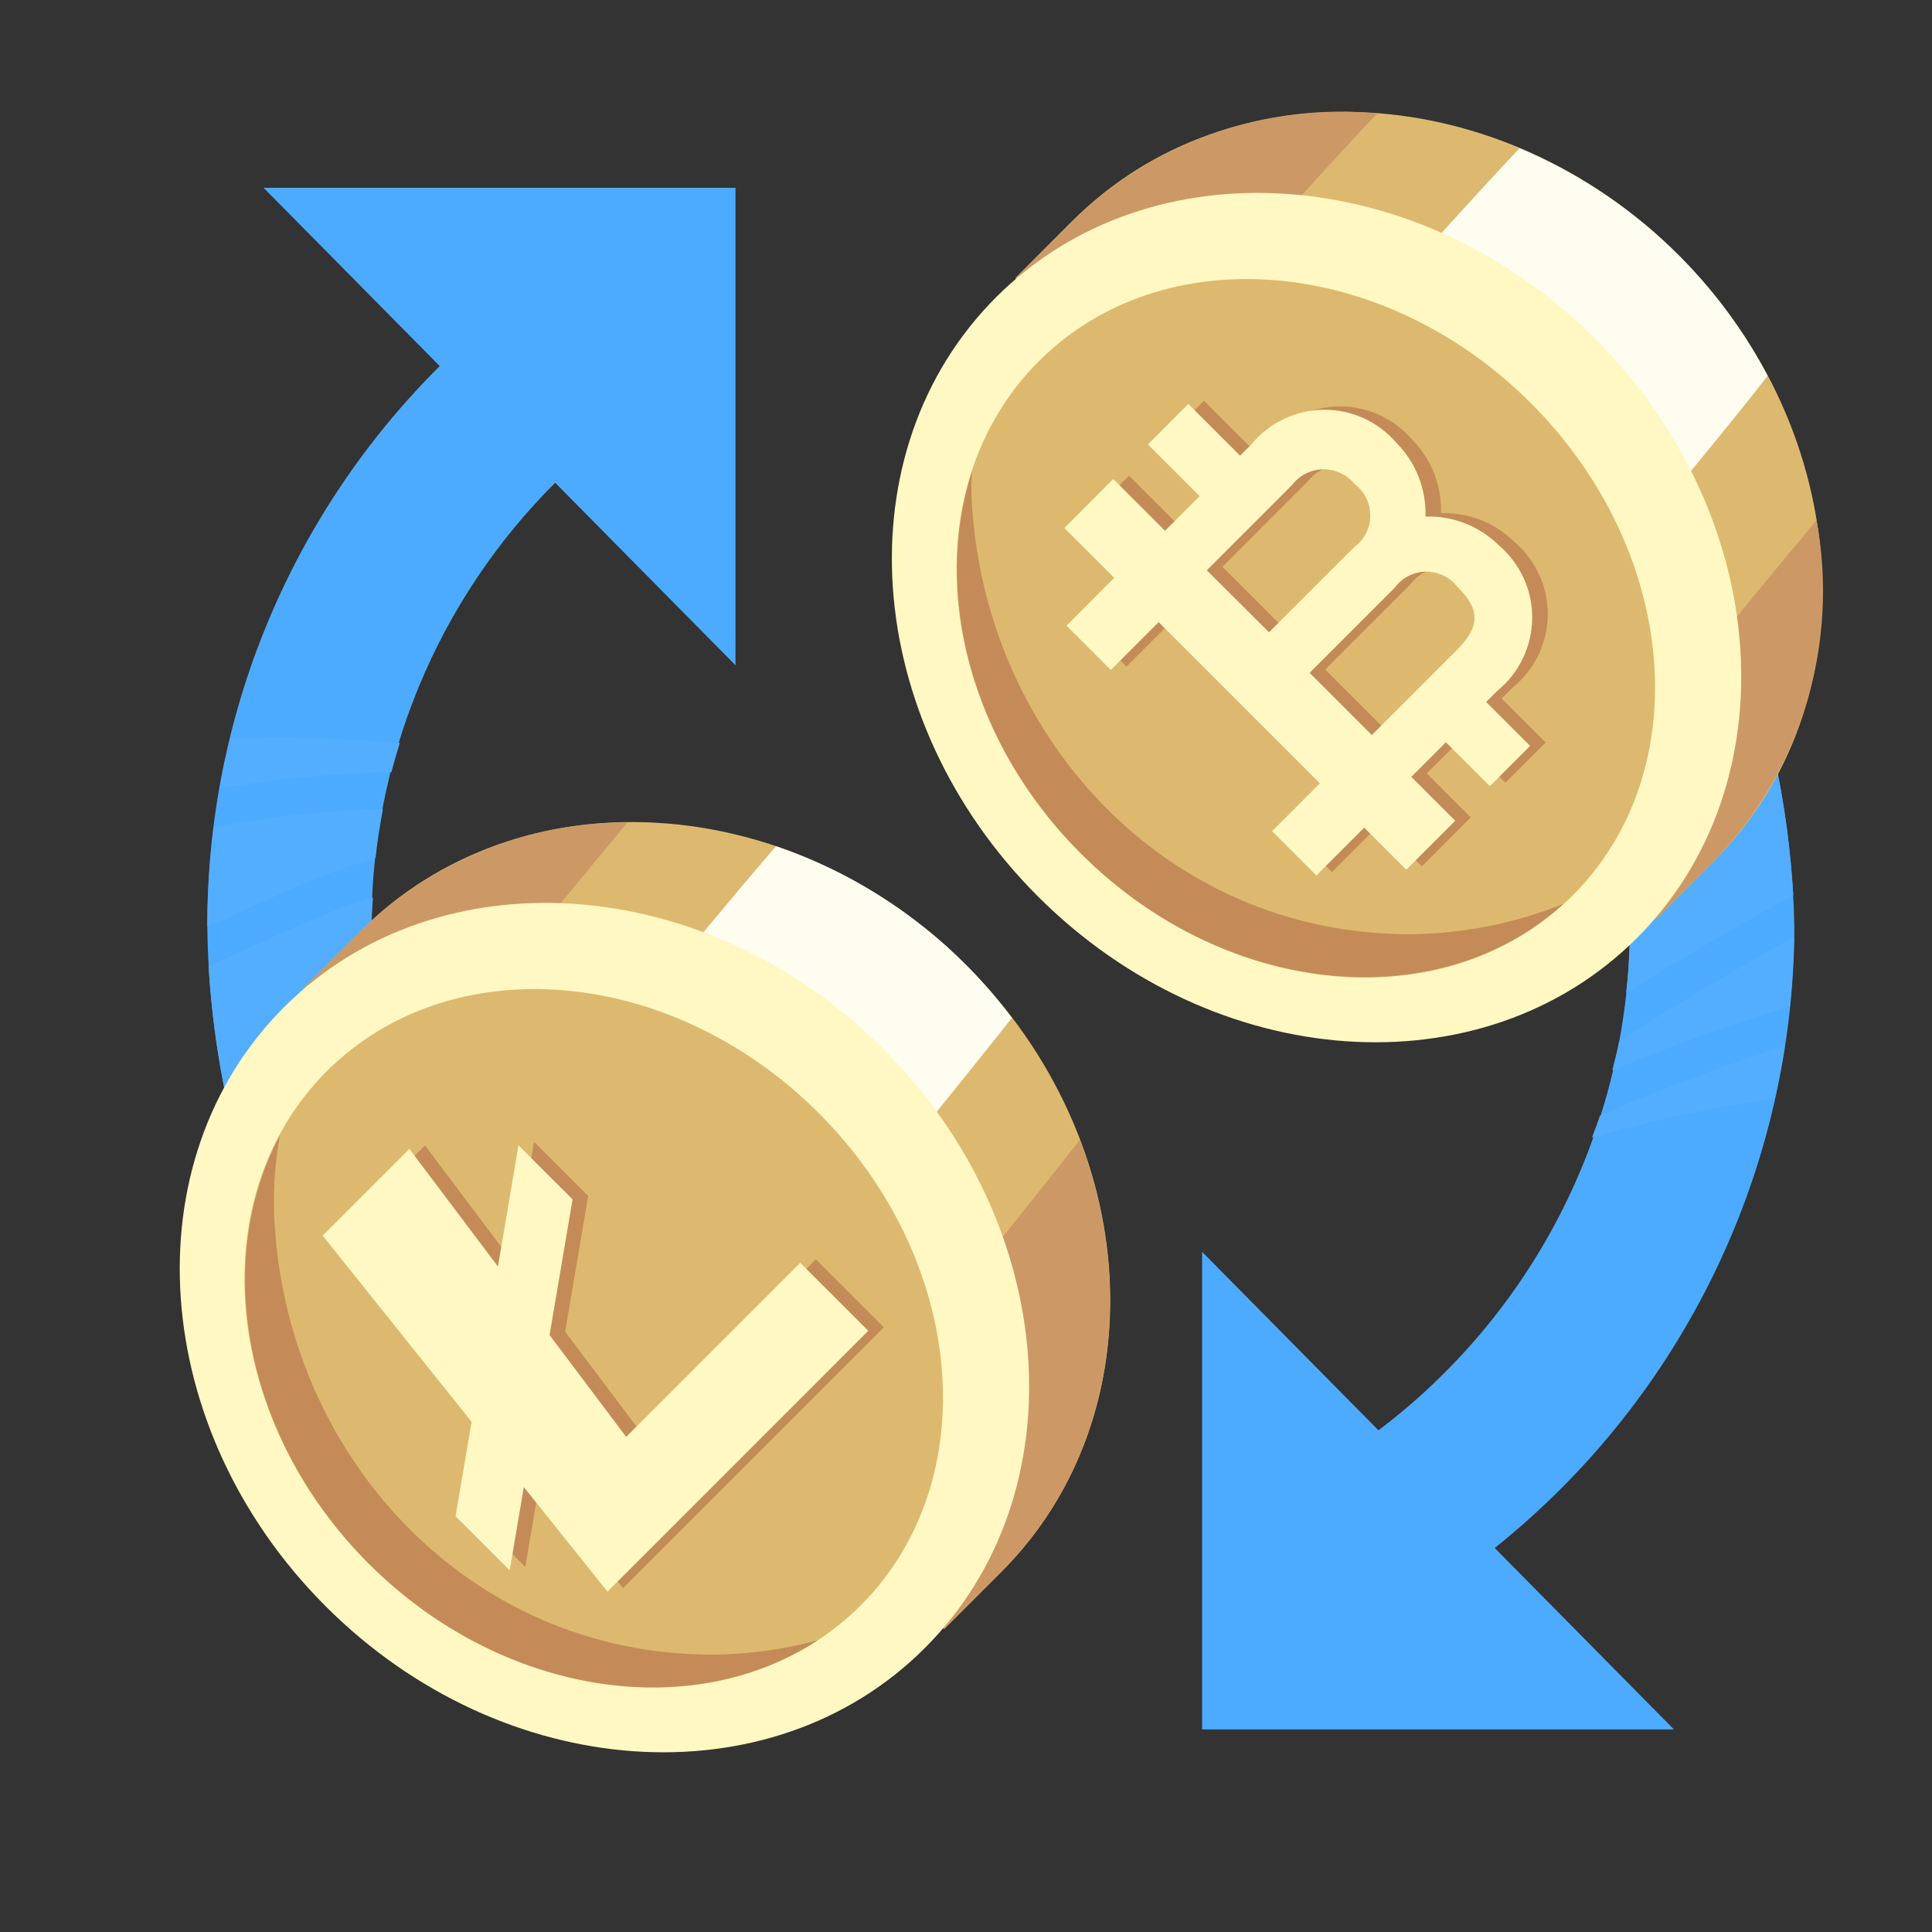 <svg width="88" height="88" viewBox="0 0 88 88" fill="none" xmlns="http://www.w3.org/2000/svg">
<rect x="0" y="0" width="88" height="88" fill="#333333" stroke="none"/>
<path d="M74.232 42.95C74.111 47.271 73.019 51.51 71.038 55.353C69.057 59.196 66.237 62.543 62.787 65.149L54.754 57.019V78.773H76.247L68.082 70.509C72.327 67.116 75.756 62.814 78.118 57.919C80.481 53.025 81.715 47.664 81.731 42.229C81.687 39.836 81.427 37.452 80.952 35.106L74.232 42.95Z" fill="#4DABFF"/>
<path d="M81.68 40.759C81.56 38.861 81.317 36.973 80.952 35.106L74.232 42.95C74.209 43.706 74.155 44.46 74.071 45.212C76.564 43.654 79.114 42.193 81.68 40.759Z" fill="#54AEFF"/>
<path d="M81.523 45.845C81.63 44.796 81.705 43.741 81.719 42.677C79.023 44.191 76.352 45.745 73.752 47.42C73.669 47.869 73.544 48.305 73.439 48.748C76.084 47.645 78.782 46.676 81.523 45.845ZM80.832 50.048C81.008 49.259 81.168 48.465 81.291 47.662C78.434 48.569 75.624 49.621 72.875 50.816C72.767 51.155 72.634 51.484 72.514 51.813C75.237 51.011 78.018 50.421 80.832 50.048Z" fill="#54AEFF"/>
<path d="M75.438 41.853L78.042 39.248C85.234 32.057 84.523 19.693 76.469 11.633C68.415 3.572 56.044 2.868 48.852 10.06L46.249 12.663L75.438 41.853Z" fill="#DDB96F"/>
<path d="M52.503 16.657C54.706 14.063 56.947 11.499 59.228 8.965C60.381 7.686 61.548 6.42 62.73 5.168C60.201 4.924 57.648 5.236 55.251 6.081C52.854 6.926 50.67 8.284 48.852 10.06L46.249 12.663L51.483 17.898C51.825 17.484 52.159 17.062 52.503 16.657ZM82.519 23.97C79.837 27.155 77.237 30.407 74.615 33.641C73.512 34.999 72.402 36.352 71.285 37.7L75.438 41.853L78.042 39.248C80.01 37.219 81.463 34.748 82.28 32.043C83.098 29.337 83.256 26.475 82.741 23.696C82.665 23.786 82.595 23.881 82.519 23.97Z" fill="#CC9966"/>
<path d="M71.118 28.647C73.717 25.435 76.376 22.268 78.977 19.057C79.496 18.418 80.001 17.77 80.511 17.124C78.061 12.462 74.068 8.796 69.213 6.754C67.238 8.847 65.314 10.992 63.395 13.132C61.062 15.739 58.761 18.372 56.492 21.034C56.206 21.37 55.928 21.718 55.649 22.063L67.115 33.53C68.462 31.913 69.796 30.285 71.118 28.647Z" fill="#FFFDF0"/>
<path d="M16.932 42.669C16.932 42.522 16.921 42.378 16.921 42.229C16.91 38.47 17.644 34.746 19.079 31.272C20.515 27.798 22.625 24.643 25.287 21.989L33.501 30.302V8.554H12.005L20.029 16.674C16.662 20.022 13.993 24.004 12.175 28.391C10.358 32.778 9.429 37.481 9.443 42.229C9.474 44.703 9.735 47.169 10.222 49.595L16.932 42.669Z" fill="#4DABFF"/>
<path d="M16.987 40.88C16.585 41.004 16.184 41.129 15.783 41.281C13.643 42.084 11.591 43.096 9.5 44.014C9.617 45.889 9.858 47.753 10.222 49.595L16.932 42.669C16.932 42.522 16.921 42.378 16.921 42.229C16.921 41.776 16.966 41.331 16.987 40.88Z" fill="#54AEFF"/>
<path d="M9.734 37.693C9.545 39.19 9.447 40.698 9.443 42.207C11.398 41.335 13.328 40.402 15.333 39.65C15.922 39.428 16.513 39.242 17.105 39.075C17.186 38.327 17.303 37.596 17.441 36.866C14.852 36.915 12.274 37.192 9.734 37.693ZM10.49 33.646C10.308 34.394 10.136 35.149 10.001 35.913C12.587 35.456 15.205 35.206 17.831 35.165C17.943 34.718 18.08 34.278 18.212 33.838C15.643 33.631 13.065 33.567 10.49 33.646Z" fill="#54AEFF"/>
<path d="M43.003 74.202L45.608 71.597C52.8 64.406 52.089 52.042 44.034 43.982C35.979 35.922 23.61 35.216 16.422 42.408L13.817 45.013L43.003 74.202Z" fill="#DDB96F"/>
<path d="M28.582 37.463C24.035 37.443 19.665 39.22 16.422 42.408L13.817 45.013L18.473 49.666C21.892 45.646 25.199 41.519 28.582 37.463Z" fill="#CC9966"/>
<path d="M33.036 63.126C34.549 61.107 35.949 58.994 37.523 57.019C40.373 53.465 43.256 49.937 46.088 46.369C45.457 45.525 44.769 44.725 44.029 43.976C41.591 41.522 38.62 39.663 35.347 38.544C31.027 43.563 26.926 48.783 22.634 53.828L32.552 63.745C32.713 63.543 32.874 63.337 33.036 63.126Z" fill="#FFFDF0"/>
<path d="M41.932 60.901L41.794 61.064L41.777 61.089L41.37 61.64C40.971 62.185 40.58 62.733 40.186 63.28C39.227 64.621 38.246 65.947 37.245 67.256C37.08 67.469 36.908 67.7 36.735 67.933L43.003 74.202L45.608 71.597C50.697 66.508 51.812 58.831 49.184 51.92C46.802 54.942 44.411 57.96 41.932 60.901Z" fill="#CC9966"/>
<path d="M42.126 75.065C49.138 68.053 48.288 55.834 40.228 47.774C32.168 39.714 19.949 38.864 12.937 45.876C5.925 52.888 6.775 65.106 14.836 73.166C22.896 81.227 35.114 82.077 42.126 75.065Z" fill="#FFF8C2"/>
<path d="M39.205 73.121C44.868 67.458 44.014 57.422 37.297 50.705C30.58 43.988 20.544 43.134 14.881 48.797C9.218 54.46 10.072 64.496 16.789 71.213C23.506 77.93 33.542 78.784 39.205 73.121Z" fill="#DDB96F"/>
<path d="M74.561 42.725C81.573 35.713 80.723 23.494 72.663 15.434C64.603 7.374 52.384 6.524 45.373 13.536C38.361 20.548 39.211 32.766 47.271 40.826C55.331 48.887 67.549 49.736 74.561 42.725Z" fill="#FFF8C2"/>
<path d="M71.639 40.78C77.302 35.117 76.448 25.081 69.731 18.364C63.014 11.647 52.978 10.793 47.315 16.456C41.652 22.119 42.506 32.155 49.223 38.872C55.94 45.589 65.976 46.443 71.639 40.78Z" fill="#DDB96F"/>
<path d="M29.232 65.292L25.742 60.657L26.791 54.474L24.327 52.011L23.39 57.532L19.357 52.175L15.406 56.126L22.19 64.606L21.461 68.908L23.927 71.373L24.57 67.579L28.38 72.341L40.259 60.462L37.16 57.363L29.232 65.292ZM57.708 20.093L57.194 20.605L54.839 18.25L52.996 20.092L55.353 22.447L53.781 24.02L51.425 21.665L50.984 22.106L49.201 23.894L51.474 26.165L49.289 28.345L51.306 30.363L53.485 28.184L60.83 35.526L58.651 37.705L60.668 39.722L62.846 37.543L64.763 39.46L65.205 39.019L66.992 37.23L64.99 35.23L66.566 33.653L68.569 35.655L70.403 33.819L68.4 31.817L68.918 31.301C69.405 30.903 69.8 30.402 70.073 29.834C70.346 29.267 70.491 28.646 70.498 28.016C70.505 27.386 70.374 26.762 70.114 26.189C69.854 25.615 69.471 25.105 68.992 24.696C68.553 24.258 68.028 23.915 67.451 23.687C66.874 23.46 66.257 23.352 65.637 23.372C65.656 22.752 65.548 22.134 65.32 21.557C65.092 20.98 64.749 20.455 64.311 20.016C63.901 19.537 63.392 19.155 62.818 18.895C62.245 18.635 61.621 18.504 60.991 18.512C60.362 18.519 59.741 18.665 59.174 18.938C58.607 19.211 58.106 19.605 57.708 20.093ZM62.422 21.907C62.643 22.076 62.823 22.294 62.945 22.545C63.068 22.795 63.13 23.07 63.127 23.349C63.123 23.628 63.055 23.902 62.927 24.149C62.799 24.397 62.615 24.611 62.389 24.774L58.513 28.65L55.682 25.817L59.557 21.94C59.724 21.719 59.939 21.54 60.186 21.415C60.433 21.29 60.705 21.224 60.981 21.22C61.258 21.217 61.532 21.278 61.781 21.397C62.031 21.516 62.25 21.691 62.422 21.907ZM67.103 26.588C68.071 27.556 68.198 28.325 67.07 29.454L63.196 33.33L60.361 30.497L64.237 26.621C64.401 26.396 64.615 26.212 64.862 26.084C65.109 25.956 65.383 25.887 65.662 25.884C65.94 25.881 66.216 25.943 66.466 26.065C66.716 26.187 66.934 26.366 67.103 26.588Z" fill="#C48B58"/>
<path d="M56.997 20.244L56.484 20.756L54.128 18.4L52.286 20.244L54.643 22.599L53.065 24.176L50.708 21.82L50.267 22.262L48.48 24.05L50.752 26.32L48.578 28.498L50.596 30.516L52.775 28.337L60.119 35.681L57.941 37.86L59.959 39.877L62.137 37.699L64.054 39.614L64.495 39.173L66.283 37.386L64.282 35.384L65.858 33.808L67.861 35.809L69.695 33.975L67.692 31.973L68.21 31.457C68.697 31.058 69.091 30.558 69.364 29.99C69.637 29.422 69.782 28.802 69.79 28.172C69.797 27.542 69.666 26.918 69.406 26.345C69.145 25.771 68.763 25.261 68.284 24.851C67.845 24.414 67.32 24.07 66.743 23.843C66.166 23.615 65.549 23.508 64.929 23.528C64.948 22.907 64.841 22.29 64.612 21.712C64.384 21.135 64.041 20.61 63.603 20.17C63.194 19.692 62.684 19.308 62.11 19.048C61.537 18.788 60.913 18.657 60.283 18.664C59.653 18.671 59.032 18.816 58.465 19.089C57.897 19.362 57.396 19.756 56.997 20.244ZM61.711 22.057C61.933 22.226 62.112 22.444 62.234 22.694C62.356 22.945 62.419 23.22 62.415 23.499C62.412 23.777 62.344 24.051 62.216 24.299C62.088 24.546 61.904 24.76 61.679 24.924L57.802 28.8L54.969 25.977L58.844 22.101C59.011 21.879 59.225 21.699 59.472 21.573C59.719 21.448 59.991 21.381 60.268 21.377C60.545 21.373 60.819 21.433 61.069 21.552C61.319 21.671 61.539 21.845 61.711 22.062V22.057ZM66.392 26.738C67.361 27.706 67.488 28.476 66.36 29.605L62.484 33.481L59.651 30.648L63.526 26.772C63.69 26.547 63.904 26.363 64.152 26.235C64.399 26.108 64.673 26.04 64.952 26.037C65.23 26.035 65.506 26.097 65.756 26.22C66.006 26.342 66.224 26.521 66.392 26.743V26.738ZM28.522 65.447L25.032 60.811L26.08 54.629L23.616 52.167L22.68 57.688L18.647 52.33L14.696 56.281L21.48 64.761L20.751 69.064L23.216 71.528L23.859 67.734L27.669 72.497L39.548 60.617L36.45 57.519L28.522 65.447Z" fill="#FFF8C2"/>
<path d="M32.443 75.366C21.258 75.366 12.975 66.224 12.491 55.415C12.44 54.18 12.526 52.944 12.747 51.728C9.661 57.501 11.131 65.551 16.796 71.22C22.785 77.202 31.436 78.516 37.246 74.71C35.681 75.136 34.066 75.357 32.443 75.366ZM64.204 42.553C53.018 42.553 44.736 33.411 44.251 22.601C44.235 22.227 44.26 21.865 44.267 21.498C42.489 27.01 44.232 33.871 49.233 38.872C55.773 45.411 65.487 46.37 71.21 41.169C68.982 42.066 66.605 42.536 64.204 42.553Z" fill="#C48B58"/>
</svg>
